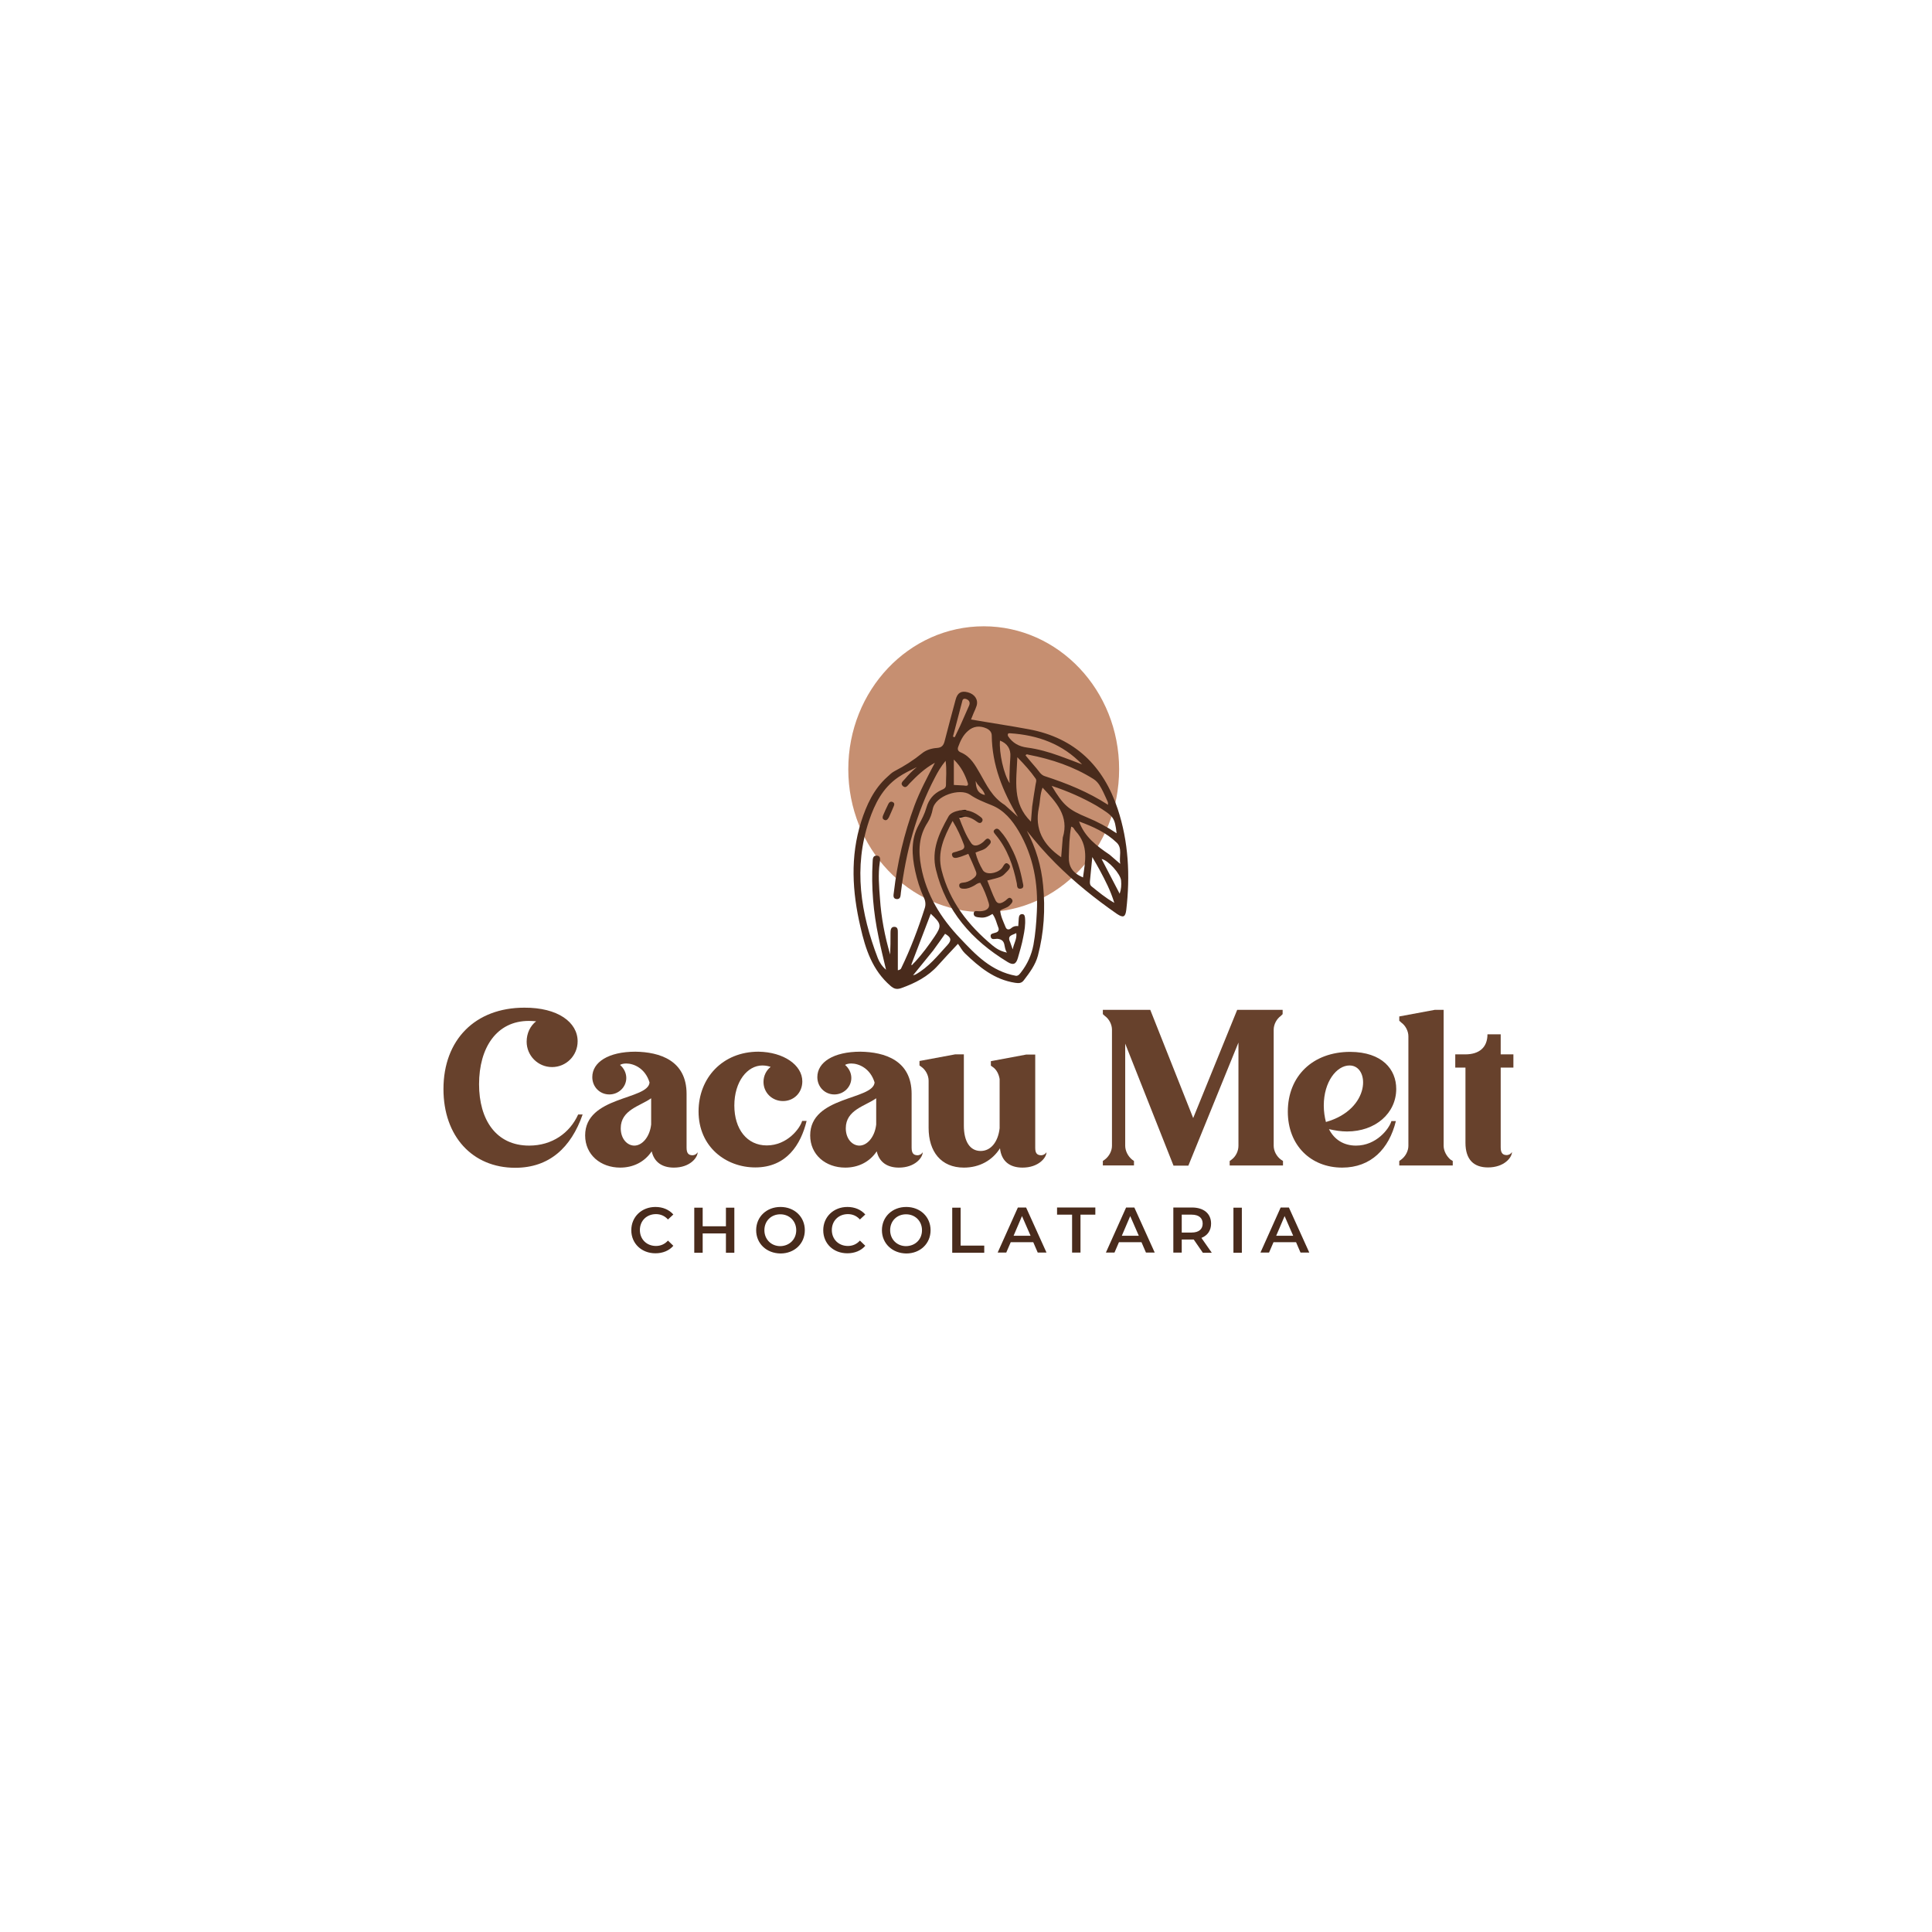 <?xml version="1.0" encoding="utf-8"?>
<!-- Generator: Adobe Illustrator 28.3.0, SVG Export Plug-In . SVG Version: 6.00 Build 0)  -->
<svg version="1.1" id="Layer_1" xmlns="http://www.w3.org/2000/svg" xmlns:xlink="http://www.w3.org/1999/xlink" x="0px" y="0px"
	 viewBox="0 0 1080 1080" style="enable-background:new 0 0 1080 1080;" xml:space="preserve">
<style type="text/css">
	.st0{fill:#C68F71;}
	.st1{fill:#492B1C;}
	.st2{fill:#67412C;}
	.st3{fill:#FFFFFF;}
	.st4{fill:#E2E2E2;}
</style>
<ellipse class="st0" cx="549.9" cy="430" rx="75.7" ry="79.9"/>
<path d="M535,454.4c0.7-0.6,1.1-0.9,1.6-1c1.5-0.3,3.3-1.7,4.3,0.6c0.6,1.5-0.8,2.3-2,2.6C537.1,457,535,458,535,454.4z"/>
<g>
	<path class="st1" d="M590.1,482.6c-5.9-5.9-11.1-11.9-16.1-18.2c5.1,9.6,8.1,19.8,9.1,30.5c1.3,13.3,0.5,26.4-2.9,39.3
		c-1.4,5.2-4.6,9.5-7.9,13.8c-1.3,1.7-2.8,1.7-4.8,1.4c-11.7-1.8-20.1-8.8-28.1-16.5c-1.5-1.4-2.4-3.3-3.9-5.3
		c-4.4,4.7-7.8,8.3-11.1,12c-5.6,6.3-12.8,10-20.7,12.8c-2.4,0.8-4,0.4-5.9-1.3c-10.2-8.8-14-20.6-16.8-32.9
		c-4.6-19.7-5.8-39.3,0.4-58.9c3-9.3,7-18.2,14.6-25c1.3-1.2,2.6-2.5,4.2-3.3c5.4-2.8,10.4-6,15.1-9.8c2.4-2,5.5-2.9,8.6-3.1
		c2.5-0.2,3.5-1.4,4.1-3.6c2-7.8,4.1-15.6,6.2-23.4c1-3.8,3.1-5.1,6.8-4.1c3.9,1,6,4.2,4.9,7.6c-0.4,1.3-1,2.6-1.6,3.9
		c-0.5,1.3-1,2.5-1.5,3.7c10.9,1.9,21.8,3.5,32.5,5.5c25.7,4.8,41.6,20.7,49.5,44.5c6.1,18.4,7,37.3,4.8,56.4
		c-0.5,4.1-1.7,4.6-5.2,2.3C612.2,502.4,600.7,493.2,590.1,482.6 M568,545.5c1.3,0,2-1,2.7-1.9c3.6-4.6,5.9-9.7,7-15.4
		c1.1-6.1,1.6-12.2,1.9-18.4c0.8-15.9-1.9-31.1-10.1-45.1c-3.7-6.2-8.2-11.8-15.2-14.6c-4.2-1.7-8.4-3.3-12.1-5.9
		c-5.6-3.8-19.3,0.5-20.8,8.1c-0.5,2.6-1.4,5.2-2.8,7.4c-5.1,7.8-5.3,16.1-3.7,24.7c2.9,15.7,10.9,28.7,21.9,40.2
		C545.4,533.7,554.1,543,568,545.5 M511.2,450.3c3-8,7-15.5,11.4-23.9c-6,3.3-10.1,7.4-14.1,11.5c-1,1-2,3-3.7,1.6
		c-1.9-1.6,0.1-2.9,1.1-4.1c2-2.4,4.2-4.6,6.6-6.6c-3.6,1.8-7.2,3.5-10.4,5.7c-8.7,6-13.1,14.8-16.3,24.3
		c-8.8,26.2-4.7,51.7,4.9,76.8c0.9,2.3,2.3,4.5,4.6,6.5c-1.5-6.4-3-12.4-4.2-18.4c-2.9-13.8-4.1-27.7-3.3-41.7
		c0.1-1.5-0.1-3.8,2.3-3.7c2.4,0.1,1.9,2.4,1.7,3.9c-1,6.7-0.4,13.3,0.1,20c0.7,10.7,2.7,21.1,5.7,31.4c0.2-4,0.2-8,0.2-12
		c0-1.5,0.1-3.5,2.1-3.5c2.1,0,2,1.9,2,3.4c0,1.6,0,3.3,0,4.9c0,5.3,0,10.7,0,16c1.2-0.3,1.6-0.6,1.8-1c5.3-10.9,9.6-22.3,13.3-33.9
		c0.6-2,0.3-4-0.6-5.9c-2.2-4.7-3.7-9.7-4.8-14.7c-1.9-8.8-2.5-17.6,2-25.8c1.7-3.1,3.3-6.2,4.3-9.7c1.3-4.5,4-7.8,8.4-9.8
		c1.2-0.5,2.4-1,2.5-2.6c0-4.3,0.5-8.7-0.2-13.7c-2.7,3.3-4.4,6.3-6,9.4c-10.6,20.2-16.2,41.8-19,64.3c-0.2,1.5,0,3.8-2.4,3.6
		c-2.3-0.3-1.7-2.3-1.5-4C501.6,482.3,505.3,466.3,511.2,450.3 M561.7,450c2.3,2.1,4.6,4.2,7.3,6.6c-8.6-14.4-14.4-29-14.6-45.3
		c0-2-1.1-3.2-2.9-4.1c-3.8-1.7-7.4-1.3-10.4,1.4c-2.8,2.4-4.3,5.7-5.5,9c-0.5,1.5,0.1,2.4,1.5,3c5.5,2.3,8,7.1,10.8,11.9
		C551.5,438.8,554.6,445.6,561.7,450 M616.7,442.7c-1.4-2.7-2.6-5.4-5.4-7.2c-11.1-7-23.4-11.1-36.3-13.6c-0.5-0.1-1.2-0.6-1.7,0.4
		c2,2.4,4,4.8,6.1,7.2c1.4,1.6,2.4,3.7,4.7,4.4c12.3,4,24.2,8.8,35.3,16c-0.1-0.8,0-1.2-0.1-1.5
		C618.5,446.7,617.8,444.9,616.7,442.7 M594.1,468.2c3.7-12.1-3.7-19.8-11.3-27.9c-1.5,3.9-1.3,7.7-2.1,11.3
		c-2.4,11.8,2.3,20.6,12.5,27.6C593.5,475.6,593.8,472.3,594.1,468.2 M612.8,450.3c-7.7-4.4-15.8-8-24.9-11
		c6.5,10.9,9.3,13.3,19.9,17.7c5.6,2.3,11,5.2,16.4,8.8C623.1,456.9,622.7,456.4,612.8,450.3 M577,450.8c0.6-4.1,1.2-8.2,1.9-12.3
		c0.2-1.1,0.7-2.3,0-3.3c-2.8-4-6-7.6-10.2-11.9c-0.5,13.3-3,25.7,7.6,36C576.5,456.5,576.7,454,577,450.8 M563.5,411.5
		c2.5,3.8,6,5.8,10.7,6.4c6.1,0.8,12.1,2.5,17.9,4.6c4.3,1.5,8.5,3.2,12.8,4.8c-10.9-11.4-24.7-16.4-40.3-17.4
		C563.9,409.8,563,410,563.5,411.5 M601.3,464.6c-0.8-0.8-1-2.2-2.5-2.5c-1.1,5.7-1.1,11.3-1.3,16.8c-0.2,5.6,2.1,9.1,7.9,11.6
		C606.6,481.6,608.8,472.7,601.3,464.6 M620.3,477.8c2,1.7,3.9,3.4,5.9,5.1c-0.7-4.1,1.3-8.7-1.9-11.8c-5.9-5.7-13.2-9-21.1-11.9
		C606.3,467.8,612.9,472.8,620.3,477.8 M511.7,537.5c3.9-4.3,7.4-9,10.7-13.9c4.1-6.1,3.9-7.2-2.1-12.8c-3.7,9.6-7.3,19-10.9,28.5
		c0.1,0.1,0.3,0.1,0.4,0.2C510.3,538.9,510.8,538.4,511.7,537.5 M614.7,486.3c-1.2-2.2-2.4-4.3-4.1-7.2c-0.5,5.1-0.9,9.2-1.3,13.3
		c-0.1,1.1-0.1,2.3,0.9,3.1c3.9,3.1,7.6,6.3,12.7,9.2C620.8,497.8,617.9,492.3,614.7,486.3 M521.6,531.4c-3.7,4.5-7.3,9-11.2,13.8
		c0.6-0.2,1-0.3,1.3-0.4c7.4-4.1,12.4-10.5,17.9-16.5c2.6-2.8,2-4.4-1.3-6.3C526.2,525,524.1,528,521.6,531.4 M564.3,434.2
		c0.1-3.8,0.2-7.5,0.5-11.2c0.3-4.2-1.6-7.4-5.8-9c-0.6,6.7,2.1,18.9,5.4,23.8C564.3,436.7,564.3,435.7,564.3,434.2 M538.8,439.1
		c1.1,0.2,2.8,0.5,2.2-1.4c-1.5-4.5-3.5-8.9-7.8-13.1c0,5.4,0,9.7,0,14.2C535,438.9,536.6,439,538.8,439.1 M615.8,480.2
		c3.4,6.5,6.7,12.9,10.1,19.4c0.9-2.6,1-4.9,0.8-7.3C626.5,488.6,619.3,480.7,615.8,480.2 M536.8,405.6c1.6-3.7,3.3-7.4,4.9-11.1
		c0.7-1.6,0.3-3-1.5-3.7c-1-0.4-1.9-0.2-2.2,0.8c-1.8,6.7-3.5,13.4-5.3,20.2c0.3,0.1,0.7,0.2,1,0.3
		C534.7,410.1,535.6,408.1,536.8,405.6 M546.3,438.2c-0.3-0.5-0.6-1.1-0.9-1.6c0.2,3.5,0.7,6.9,5.2,7.8
		C549.9,441.9,548,440.4,546.3,438.2z"/>
	<path class="st1" d="M536.5,453c4.6-0.6,8.1,1,11.4,3.5c1,0.7,1.9,1.6,1,2.9c-0.9,1.2-2.1,0.5-3-0.2c-2.7-2-5.7-3.3-9.9-2.5
		c2,5.3,3.9,10.3,6.9,14.6c1.7,2.5,4.7,1.1,6.8-0.7c1.1-0.9,2.1-2.9,3.7-1.1c1.3,1.6-0.5,2.7-1.4,3.8c-1.7,1.9-4.3,2.2-6.7,3.3
		c0.9,3.6,2.3,6.8,4.1,9.8c1.7,2.8,7.5,2.1,10.4-0.8c1.2-1.1,1.9-4.5,4.1-2.4c1.9,1.7-0.7,3.6-2,5c-1.9,2-2.9,2.3-10,4
		c1.5,3.7,2.8,7.6,4.6,11.1c1.4,2.7,3.7,1.5,5.6,0.1c1.1-0.8,2.1-2.5,3.5-0.8c1.1,1.4-0.3,2.5-1.3,3.6c-1.4,1.4-3.5,1.6-5.2,2.8
		c0.3,3.3,1.8,6.2,3,9.2c0.6,1.6,1.9,1.7,3.1,0.7c1.1-1,2.4-1.4,4-1.2c0.1-1.7,0.2-3,0.3-4.4c0.1-1.2,0.5-2.4,2-2.3
		c1.3,0.1,1.4,1.3,1.5,2.3c0.3,3.6-0.3,7.1-1,10.5c-0.7,3.9-1.9,7.8-3,11.7c-1,3.5-2.6,4.2-5.7,2.3c-20.1-12.2-34.5-28.6-40.1-51.6
		c-2.7-11,1.7-20.3,6.8-29.4C531,454.6,533.6,453.6,536.5,453 M557.7,524.8c-1.4-0.1-3.5,0.9-3.9-1.2c-0.4-1.9,1.7-1.8,2.9-2.3
		c1.4-0.4,1.9-1.5,1.4-2.7c-1-2.5-1.5-5.3-3.3-7.7c-2.1,1.3-4.2,2.3-6.7,2c-1.6-0.2-3.9-0.1-3.8-2.3c0.1-2,2.2-1.1,3.5-1.2
		c3.7-0.1,5.8-1.8,4.9-4.6c-1.2-3.9-2.7-7.8-4.7-11.3c-1.8,0.1-2.6,1.2-3.7,1.7c-1.7,0.9-3.5,1.7-5.5,1.6c-1.2,0-2.5-0.2-2.6-1.7
		c-0.1-1.3,1-1.6,2.1-1.7c1.9-0.1,3.5-0.8,5-1.8c1.5-1.1,3.1-2.2,2.3-4.3c-1.3-3.4-2.8-6.7-4.3-10c-2,0.7-3.4,1.4-4.9,1.8
		c-1.4,0.4-3.5,1.1-4.1-0.7c-0.8-2.2,1.6-1.9,2.9-2.5c1.7-0.7,4.7-0.8,3.6-3.8c-1.6-4.3-3.5-8.6-6.3-13.2
		c-4.9,9.2-8.7,17.5-6.1,27.7c4.4,17.3,14.8,30.6,28.4,41.9c2,1.6,4.2,3.2,8.1,4C560.7,529.5,562.8,525.5,557.7,524.8 M564.7,526.7
		c0.4,1.1,0.8,2.2,1.4,4c0.7-3.5,2.5-5.9,2-9.1C566,522.8,562.8,522.8,564.7,526.7z"/>
	<path class="st1" d="M565.2,473.7c3.4,6.3,5.2,12.8,6.5,19.5c0.3,1.4,1,3.4-1.3,3.6c-2,0.2-1.8-1.7-2-3c-2-9.8-5.2-19.2-11.8-27.1
		c-0.7-0.9-1.8-1.9-0.6-2.9c1.3-1.2,2.4-0.2,3.2,0.8C561.6,467.3,563.5,470.2,565.2,473.7z"/>
	<path class="st1" d="M496.9,456.9c-0.7,1.2-1.4,2-2.6,1.4c-1.2-0.6-1-1.6-0.6-2.6c0.9-2.1,1.8-4.1,2.8-6.1c0.4-0.9,1.2-1.8,2.4-1.3
		c1.5,0.6,1,1.8,0.5,2.9C498.7,453,497.8,454.8,496.9,456.9z"/>
</g>
<g>
	<g>
		<path class="st2" d="M322.9,582.1c0,8-6.4,14.4-14.3,14.4c-7.9,0-14.2-6.4-14.2-14.2c0-4.7,2-8.8,5.3-11.4
			c-1.3-0.1-2.8-0.2-4.1-0.2c-18,0-27.8,15-27.8,35.4c0,19.7,9.4,34.3,28,34.3c12.8,0,22.7-7,27.4-17.4h2.5
			c-6.5,18.6-18.7,29.8-37.7,29.8c-23.9,0-40.1-17.6-40.1-44c0-27.6,17.8-45.5,45.2-45.5C311.9,563.2,322.9,571.5,322.9,582.1z"/>
		<path class="st2" d="M383.8,611.5v30c0,3.1,1,4.3,3.4,4.3c0,0,1.8,0,2.8-1.7c0,3-4.3,8.6-13.3,8.6c-6.5,0-11-3-12.4-9.1
			c-4,6-10.4,9.1-17.6,9.1c-11,0-19.6-7.2-19.6-18c0-22.1,35.2-19.7,36-29.6c-2.4-7.9-8.8-10.6-13-10.6c-1.7,0-2.9,0.4-3.5,0.8
			c2,1.7,3.5,4.3,3.5,7.3c0,5-4.2,9.2-9.5,9.2s-9.5-4.2-9.5-9.7c0-8.3,9-14.2,24.1-14.2C368.7,588.1,383.8,592.7,383.8,611.5z
			 M363.9,614c-6,4.3-16.9,6.4-16.9,16.7c0,6,3.7,9.7,7.6,9.7c4.3,0,8.6-4.7,9.4-11.8V614z"/>
		<path class="st2" d="M448.5,604.5c0,6.4-4.8,11-10.8,11c-6.1,0-10.9-4.7-10.9-10.7c0-3.5,1.6-6.5,4-8.4c-0.6-0.2-2.3-0.8-4.6-0.8
			c-8.5,0-15.7,9.1-15.7,22.4c0,13.2,7.1,22.3,18.1,22.3c11.5,0,18.6-9.5,19.8-13.7h2.5c-3.2,13.2-11.2,26-28.7,26
			c-16.3,0-31.7-11.4-31.7-31.3c0-18.7,13.4-33.4,33.5-33.4C438.1,588.1,448.5,595.4,448.5,604.5z"/>
		<path class="st2" d="M509.6,611.5v30c0,3.1,1,4.3,3.4,4.3c0,0,1.8,0,2.8-1.7c0,3-4.3,8.6-13.3,8.6c-6.5,0-11-3-12.4-9.1
			c-4,6-10.4,9.1-17.6,9.1c-11,0-19.6-7.2-19.6-18c0-22.1,35.2-19.7,36-29.6c-2.4-7.9-8.8-10.6-13-10.6c-1.7,0-2.9,0.4-3.5,0.8
			c2,1.7,3.5,4.3,3.5,7.3c0,5-4.2,9.2-9.5,9.2c-5.3,0-9.5-4.2-9.5-9.7c0-8.3,9-14.2,24.1-14.2C494.5,588.1,509.6,592.7,509.6,611.5z
			 M489.7,614c-6,4.3-16.9,6.4-16.9,16.7c0,6,3.7,9.7,7.6,9.7c4.3,0,8.6-4.7,9.4-11.8V614z"/>
		<path class="st2" d="M582.1,645.8c0,0,1.8,0,2.9-1.7c0,3-4.4,8.6-13.4,8.6c-7.1,0-11.8-3.5-12.6-10.8
			c-4.2,6.7-11.4,10.8-20.2,10.8c-12.7,0-19.7-8.9-19.7-22.2v-26.4c0-2.9-1.6-6-4-7.7l-1.1-0.8v-2.5l19.9-3.7h4.9v39.8
			c0,8.9,3.4,14.2,9.4,14.2c5.6,0,9.7-4.9,10.6-12.7v-27.5c-0.4-2.6-1.7-5.3-3.8-6.7l-1.1-0.8v-2.5l19.8-3.7h5v52.2
			C578.7,644.6,579.7,645.8,582.1,645.8z"/>
		<path class="st2" d="M717.2,649v2.5h-29.8V649l1.1-0.8c2.4-1.8,3.8-4.8,3.8-7.7v-57.7l-28,68.8h-8.3l-27-68.2v57.1
			c0,2.9,1.6,5.9,3.8,7.7l1.1,0.8v2.5h-17.4V649l1.1-0.8c2.4-1.8,4-4.8,4-7.7v-64.9c0-2.9-1.6-6-4-7.7l-1.1-1v-2.4h26.5l24,60.5
			l24.6-60.5h25.4v2.4l-1,1c-2.4,1.7-4,4.8-4,7.7v64.9c0,2.9,1.6,5.9,4,7.7L717.2,649z"/>
		<path class="st2" d="M780.5,608.7c0,13.6-11.6,23.8-27.5,23.8c-3.2,0-6.6-0.5-10.1-1.3c3,5.9,8.3,9.2,15.1,9.2
			c11.5,0,18.6-9.5,19.8-13.7h2.5c-3.8,15.6-14,26-30,26c-17.5,0-30.4-12.4-30.4-31.3c0-19.9,14-33.4,34.9-33.4
			C772.7,588.1,780.5,597.8,780.5,608.7z M754.4,595.6c-7.2,0-14.4,9.1-14.4,22.4c0,3.4,0.5,6.5,1.2,9.2
			C766.4,620.1,765.9,595.6,754.4,595.6z"/>
		<path class="st2" d="M812.1,649v2.5h-29.9V649l1.1-0.8c2.4-1.8,4-4.8,4-7.7v-61.2c0-2.9-1.6-6-4-7.7l-1.1-1v-2.4l19.9-3.7h4.9v76
			c0,2.9,1.7,5.9,3.8,7.7L812.1,649z"/>
		<path class="st2" d="M819.1,596.8h-5.6v-7.4h5.6c7.7,0,12.4-3.8,12.4-11.2h7.4v11.2h7.1v7.4h-7.1v44.6c0,3.1,1.1,4.3,3.4,4.3
			c0,0,1.9,0,2.9-1.7c0,3-4.3,8.6-13.4,8.6c-7.9,0-12.6-4.3-12.6-13.8V596.8z"/>
	</g>
</g>
<g>
	<path class="st1" d="M352.9,687.7c0-7.5,5.8-13,13.5-13c4.1,0,7.6,1.5,10,4.2l-3,2.8c-1.8-2-4.1-3-6.7-3c-5.2,0-9,3.7-9,8.9
		c0,5.2,3.8,8.9,9,8.9c2.6,0,4.9-1,6.7-3l3,2.9c-2.3,2.7-5.9,4.2-10,4.2C358.7,700.6,352.9,695.2,352.9,687.7z"/>
	<path class="st1" d="M410.5,675.1v25.2h-4.7v-10.8h-13v10.8h-4.7v-25.2h4.7v10.4h13v-10.4H410.5z"/>
	<path class="st1" d="M422.7,687.7c0-7.5,5.8-13,13.6-13c7.8,0,13.6,5.5,13.6,13c0,7.5-5.8,13-13.6,13
		C428.4,700.6,422.7,695.1,422.7,687.7z M445.1,687.7c0-5.1-3.8-8.9-8.9-8.9c-5.1,0-8.9,3.7-8.9,8.9c0,5.1,3.8,8.9,8.9,8.9
		C441.3,696.5,445.1,692.8,445.1,687.7z"/>
	<path class="st1" d="M460.2,687.7c0-7.5,5.8-13,13.5-13c4.1,0,7.6,1.5,10,4.2l-3,2.8c-1.8-2-4.1-3-6.7-3c-5.2,0-9,3.7-9,8.9
		c0,5.2,3.8,8.9,9,8.9c2.6,0,4.9-1,6.7-3l3,2.9c-2.3,2.7-5.9,4.2-10,4.2C465.9,700.6,460.2,695.2,460.2,687.7z"/>
	<path class="st1" d="M493,687.7c0-7.5,5.8-13,13.6-13c7.8,0,13.6,5.5,13.6,13c0,7.5-5.8,13-13.6,13
		C498.8,700.6,493,695.1,493,687.7z M515.4,687.7c0-5.1-3.8-8.9-8.9-8.9c-5.1,0-8.9,3.7-8.9,8.9c0,5.1,3.8,8.9,8.9,8.9
		C511.7,696.5,515.4,692.8,515.4,687.7z"/>
	<path class="st1" d="M532.3,675.1h4.7v21.2h13.2v4h-17.9V675.1z"/>
	<path class="st1" d="M577.6,694.4H565l-2.5,5.8h-4.8l11.3-25.2h4.6l11.4,25.2h-4.9L577.6,694.4z M576.1,690.8l-4.8-11l-4.7,11
		H576.1z"/>
	<path class="st1" d="M599.3,679h-8.4v-4h21.4v4H604v21.2h-4.7V679z"/>
	<path class="st1" d="M638.1,694.4h-12.6l-2.5,5.8h-4.8l11.3-25.2h4.6l11.4,25.2h-4.9L638.1,694.4z M636.6,690.8l-4.8-11l-4.7,11
		H636.6z"/>
	<path class="st1" d="M672.4,700.3l-5.1-7.4c-0.3,0-0.6,0-1,0h-5.7v7.3h-4.7v-25.2h10.4c6.6,0,10.7,3.4,10.7,9c0,3.8-1.9,6.6-5.4,8
		l5.8,8.3H672.4z M666.1,679h-5.5v10h5.5c4.1,0,6.2-1.9,6.2-5S670.2,679,666.1,679z"/>
	<path class="st1" d="M689.5,675.1h4.7v25.2h-4.7V675.1z"/>
	<path class="st1" d="M724.5,694.4h-12.6l-2.5,5.8h-4.8l11.3-25.2h4.6l11.4,25.2H727L724.5,694.4z M722.9,690.8l-4.8-11l-4.7,11
		H722.9z"/>
</g>
</svg>
